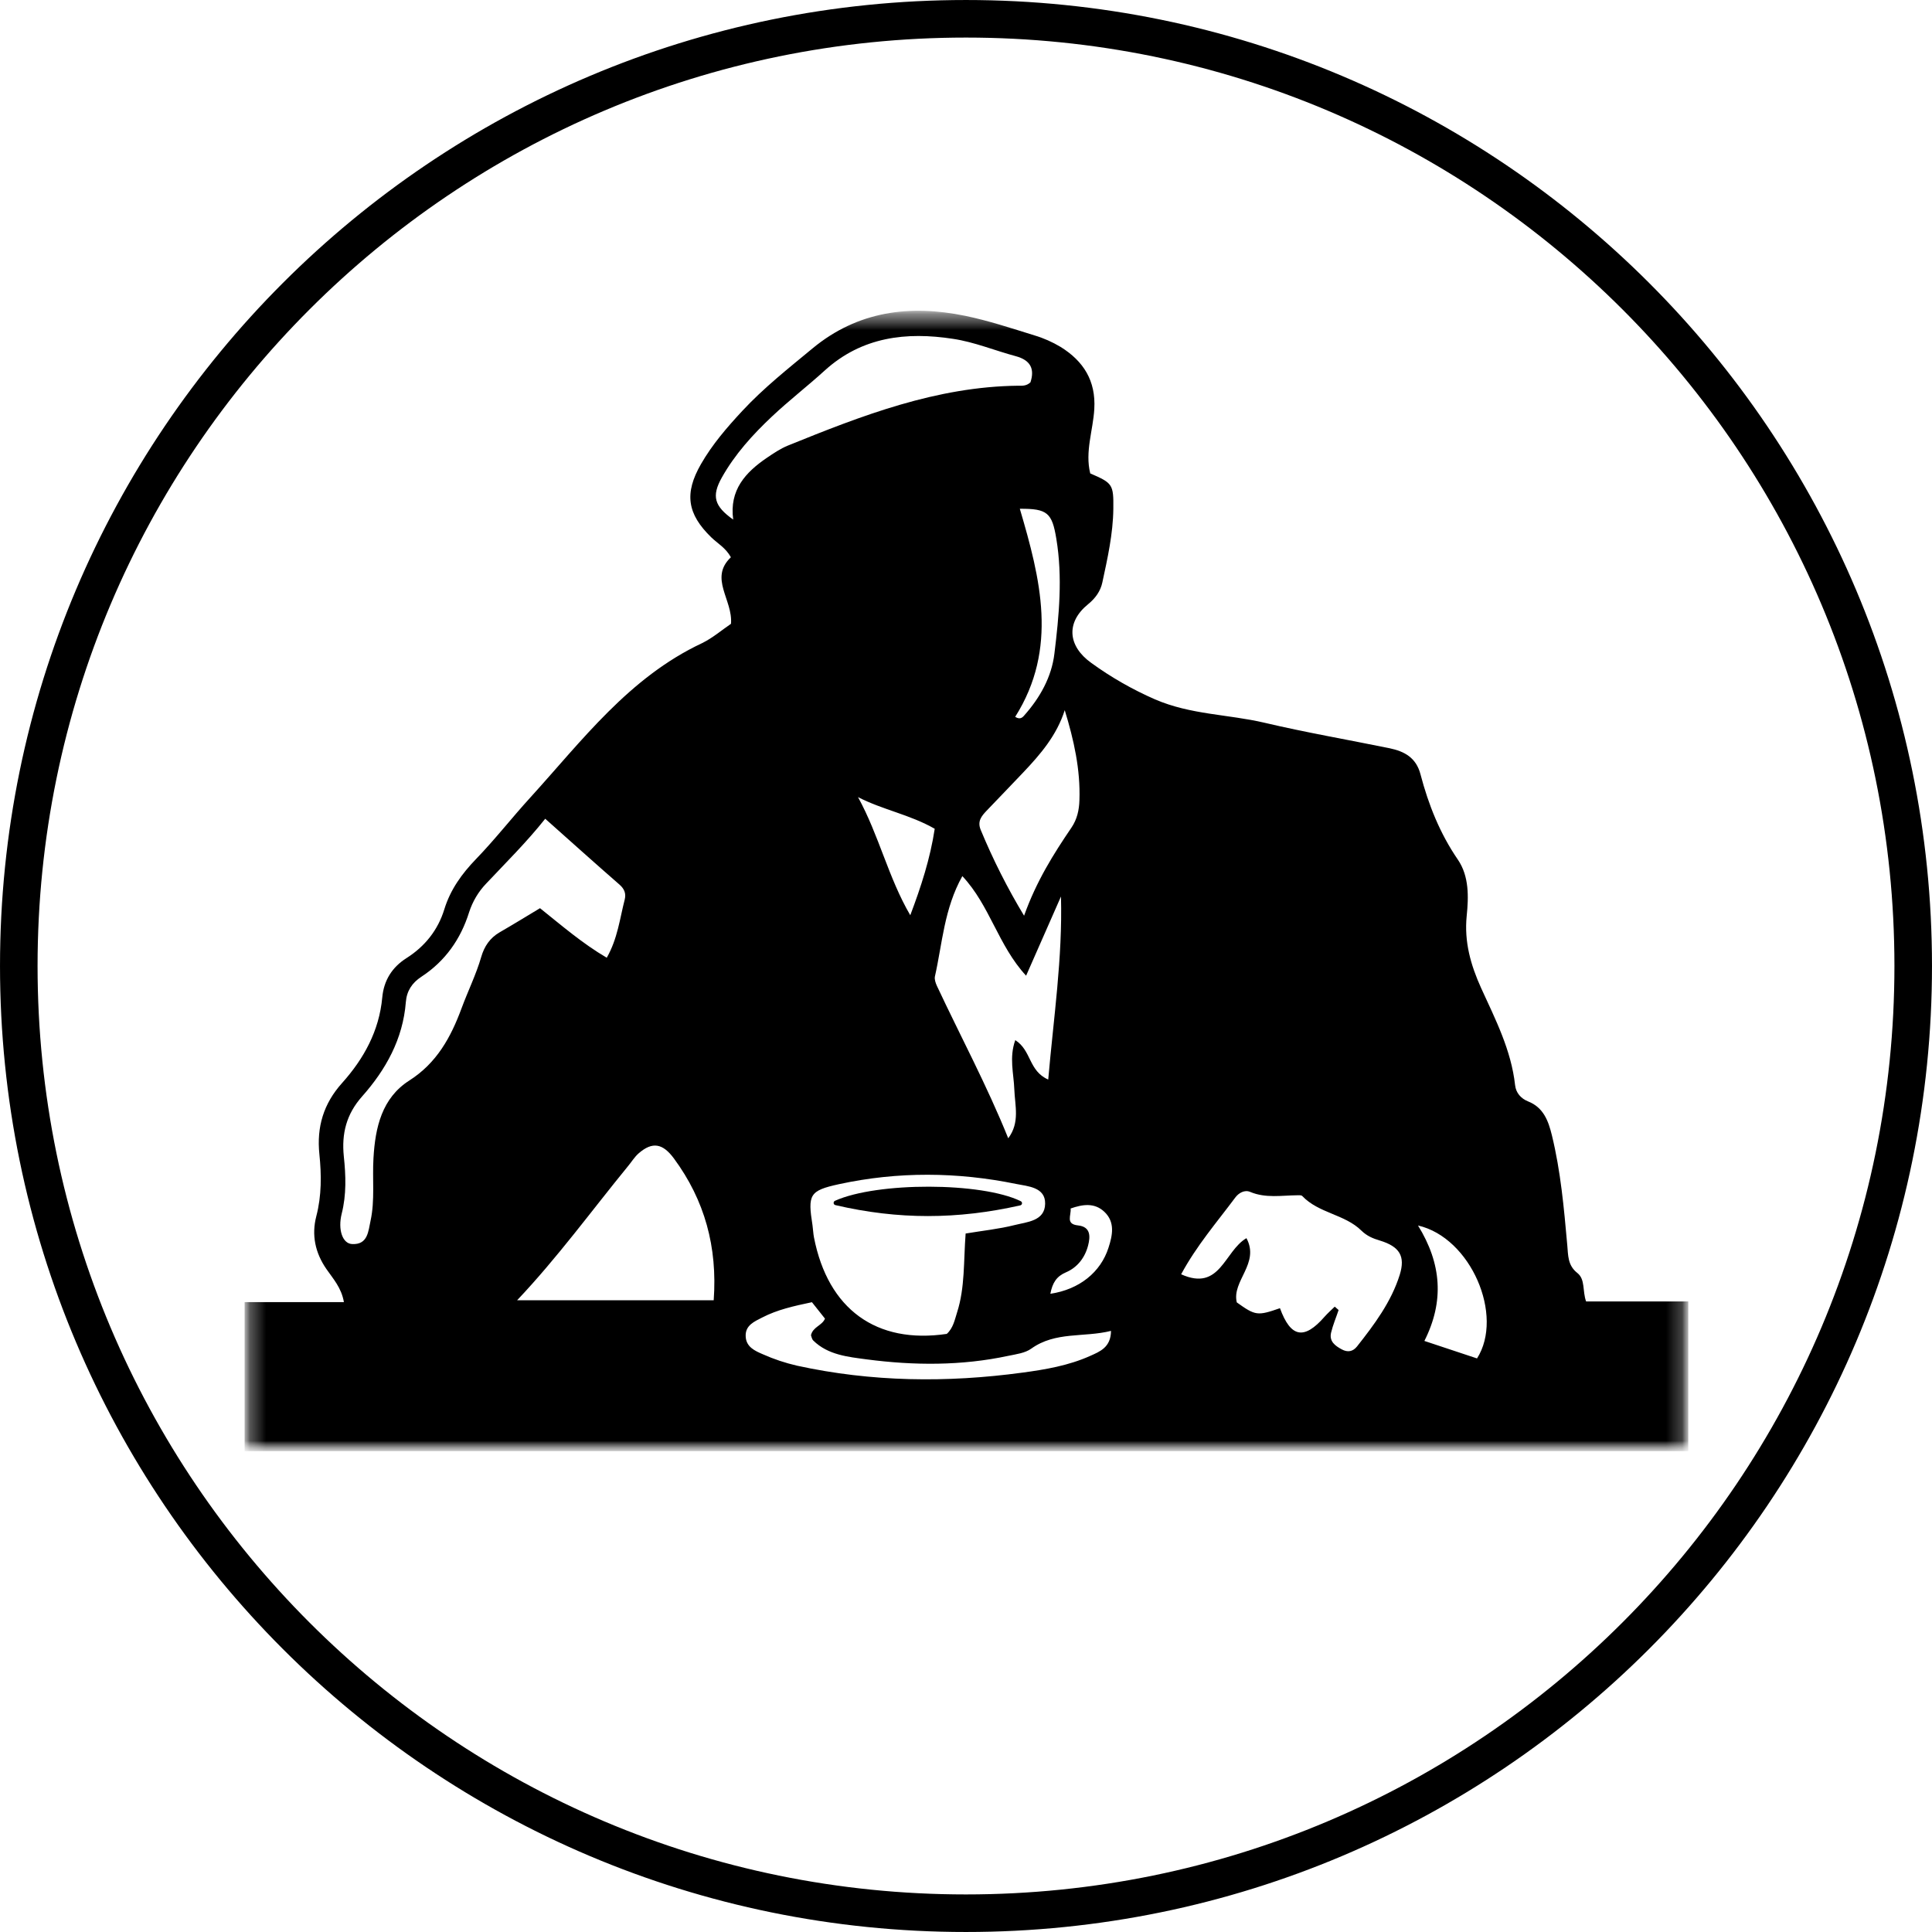 <svg width="120" height="120" viewBox="0 0 120 120" fill="none" xmlns="http://www.w3.org/2000/svg">
    <path d="M118.833 59.997C118.833 92.489 92.488 118.833 59.994 118.833C27.5 118.833 1.167 92.489 1.167 59.997C1.167 27.505 27.506 1.167 60 1.167C92.494 1.167 118.833 27.499 118.833 59.997Z" stroke="black" stroke-width="2.333"/>
    <mask id="mask0_701_1477" style="mask-type:luminance" maskUnits="userSpaceOnUse" x="15" y="19" width="90" height="72">
        <path d="M104.857 19.307H15.193V90.139H104.857V19.307Z" fill="white"/>
    </mask>
    <g mask="url(#mask0_701_1477)">
        <mask id="mask1_701_1477" style="mask-type:luminance" maskUnits="userSpaceOnUse" x="15" y="19" width="90" height="72">
            <path d="M104.857 19.307H15.193V90.139H104.857V19.307Z" fill="white"/>
        </mask>
        <g mask="url(#mask1_701_1477)">
            <path d="M45.403 38.746C45.529 37.258 44.023 35.914 45.397 34.612C45.073 34.024 44.569 33.754 44.179 33.376C42.679 31.919 42.493 30.647 43.537 28.829C44.239 27.605 45.151 26.549 46.105 25.523C47.437 24.089 48.973 22.877 50.473 21.635C53.275 19.319 56.509 18.911 59.935 19.613C61.393 19.913 62.821 20.387 64.249 20.831C64.819 20.999 65.371 21.245 65.881 21.551C67.297 22.433 68.071 23.645 67.969 25.403C67.891 26.741 67.381 28.049 67.717 29.405C69.109 30.005 69.169 30.083 69.151 31.607C69.133 33.16 68.791 34.678 68.467 36.184C68.353 36.712 68.047 37.15 67.585 37.528C66.199 38.65 66.313 40.126 67.783 41.176C69.013 42.07 70.339 42.826 71.737 43.438C73.963 44.398 76.285 44.362 78.535 44.89C81.109 45.496 83.719 45.946 86.305 46.474C87.229 46.666 87.961 47.056 88.231 48.1C88.723 49.978 89.437 51.772 90.553 53.397C91.255 54.429 91.219 55.707 91.099 56.889C90.937 58.503 91.351 59.943 91.993 61.365C92.881 63.309 93.865 65.223 94.105 67.401C94.159 67.881 94.465 68.229 94.909 68.409C95.875 68.787 96.175 69.633 96.391 70.515C96.937 72.752 97.141 75.038 97.345 77.324C97.405 77.972 97.363 78.59 97.975 79.07C98.473 79.466 98.281 80.186 98.515 80.834H104.863V90.134H15.193V80.876H21.361C21.205 79.976 20.683 79.418 20.275 78.824C19.573 77.81 19.345 76.706 19.645 75.548C19.981 74.258 19.969 72.975 19.837 71.684C19.663 69.999 20.095 68.553 21.241 67.275C22.597 65.763 23.551 64.035 23.743 61.953C23.839 60.903 24.343 60.081 25.255 59.505C26.389 58.785 27.199 57.771 27.595 56.487C27.973 55.251 28.693 54.261 29.569 53.355C30.751 52.132 31.795 50.788 32.935 49.54C36.163 45.988 39.079 42.07 43.609 39.946C44.269 39.622 44.845 39.124 45.403 38.746ZM82.903 81.158L83.143 81.368C82.987 81.836 82.789 82.298 82.675 82.778C82.549 83.318 82.933 83.594 83.347 83.816C83.707 84.008 84.025 83.954 84.283 83.636C85.363 82.268 86.413 80.864 86.941 79.178C87.301 78.014 86.923 77.426 85.711 77.054C85.267 76.922 84.907 76.772 84.559 76.436C83.527 75.416 81.907 75.362 80.887 74.288C80.833 74.228 80.695 74.24 80.593 74.24C79.609 74.246 78.619 74.438 77.647 74.03C77.311 73.886 76.939 74.09 76.723 74.384C75.583 75.914 74.323 77.366 73.363 79.148C75.793 80.24 76.033 77.714 77.419 76.904C78.265 78.482 76.495 79.556 76.819 80.894C77.977 81.722 78.103 81.74 79.501 81.254C80.167 83.084 81.001 83.24 82.273 81.782C82.471 81.56 82.693 81.362 82.903 81.158ZM33.865 50.854C32.701 52.318 31.423 53.577 30.199 54.879C29.713 55.383 29.353 55.995 29.137 56.661C28.615 58.329 27.655 59.697 26.179 60.663C25.591 61.047 25.261 61.551 25.207 62.247C25.027 64.533 23.965 66.441 22.489 68.103C21.511 69.207 21.211 70.413 21.355 71.823C21.481 73.01 21.523 74.204 21.223 75.386C20.977 76.37 21.271 77.24 21.865 77.27C22.849 77.324 22.873 76.478 23.017 75.818C23.293 74.54 23.119 73.233 23.197 71.936C23.305 70.029 23.719 68.199 25.423 67.113C27.133 66.021 28.003 64.425 28.669 62.625C29.065 61.551 29.575 60.525 29.893 59.427C30.079 58.785 30.427 58.263 31.021 57.915C31.873 57.423 32.713 56.907 33.541 56.409C34.885 57.483 36.163 58.593 37.687 59.487C38.365 58.293 38.497 57.051 38.803 55.869C38.893 55.503 38.785 55.215 38.485 54.951C36.955 53.619 35.437 52.252 33.865 50.854ZM59.977 76.616C61.063 76.436 62.053 76.334 63.007 76.094C63.787 75.896 64.897 75.848 64.915 74.768C64.939 73.73 63.829 73.682 63.121 73.538C59.461 72.788 55.771 72.758 52.117 73.55C50.263 73.952 50.167 74.204 50.467 76.112C50.503 76.358 50.509 76.61 50.557 76.856C51.427 81.32 54.433 83.498 58.807 82.85C59.209 82.484 59.299 81.974 59.449 81.506C59.941 79.964 59.845 78.35 59.977 76.616ZM32.119 80.762H44.329C44.569 77.45 43.771 74.552 41.863 71.96C41.173 71.025 40.531 70.881 39.661 71.642C39.403 71.871 39.217 72.183 38.995 72.447C36.739 75.206 34.633 78.104 32.119 80.762ZM62.623 70.701C63.361 69.717 63.037 68.673 63.001 67.659C62.965 66.681 62.671 65.685 63.061 64.605C64.075 65.247 63.877 66.513 65.107 67.053C65.443 63.195 66.001 59.499 65.899 55.683C65.197 57.279 64.495 58.875 63.733 60.603C61.993 58.719 61.489 56.247 59.773 54.417C58.639 56.445 58.531 58.599 58.069 60.651C58.033 60.831 58.111 61.053 58.189 61.227C59.659 64.365 61.303 67.425 62.623 70.701ZM64.003 23.747C64.279 22.907 64.003 22.367 63.085 22.121C61.789 21.773 60.523 21.245 59.203 21.047C56.299 20.597 53.533 20.915 51.223 23.015C50.155 23.987 49.003 24.875 47.953 25.865C46.753 26.993 45.643 28.217 44.833 29.663C44.185 30.821 44.365 31.439 45.541 32.273C45.289 30.437 46.303 29.339 47.635 28.433C48.043 28.157 48.469 27.869 48.919 27.683C53.533 25.811 58.165 24.011 63.253 23.957C63.505 23.963 63.757 23.975 64.003 23.747ZM66.133 44.11C65.635 45.676 64.627 46.846 63.559 47.974C62.803 48.778 62.035 49.558 61.279 50.356C60.967 50.686 60.691 51.004 60.913 51.544C61.675 53.385 62.575 55.167 63.607 56.877C64.375 54.729 65.431 53.05 66.553 51.4C66.901 50.884 67.027 50.314 67.045 49.702C67.111 47.8 66.703 45.97 66.133 44.11ZM50.431 80.882C49.291 81.122 48.271 81.35 47.335 81.836C46.855 82.082 46.291 82.316 46.315 82.988C46.333 83.666 46.897 83.906 47.383 84.116C48.067 84.422 48.775 84.656 49.501 84.824C54.139 85.838 58.813 85.892 63.505 85.256C64.939 85.064 66.367 84.818 67.699 84.224C68.311 83.948 68.995 83.696 69.007 82.664C67.315 83.084 65.557 82.688 64.051 83.768C63.667 84.044 63.121 84.11 62.635 84.212C59.719 84.836 56.773 84.818 53.839 84.434C52.681 84.278 51.433 84.164 50.515 83.264C50.425 83.174 50.401 83.012 50.371 82.934C50.491 82.406 51.061 82.34 51.241 81.902L50.431 80.882ZM88.075 76.118C89.539 78.488 89.713 80.828 88.471 83.288L91.741 84.374C93.433 81.716 91.357 76.868 88.075 76.118ZM56.539 56.847C57.211 55.065 57.775 53.337 58.057 51.477C56.521 50.596 54.829 50.302 53.293 49.51C54.601 51.898 55.177 54.519 56.539 56.847ZM63.055 44.524C63.349 44.71 63.499 44.578 63.625 44.428C64.603 43.324 65.317 42.046 65.491 40.6C65.779 38.236 66.007 35.854 65.611 33.466C65.347 31.852 65.053 31.588 63.343 31.601C64.621 35.938 65.737 40.276 63.055 44.524ZM65.239 80.36C67.045 80.09 68.365 79.016 68.851 77.498C69.103 76.718 69.271 75.908 68.593 75.266C67.975 74.684 67.237 74.804 66.499 75.062C66.541 75.5 66.169 76.028 66.955 76.112C67.759 76.196 67.723 76.814 67.585 77.354C67.393 78.104 66.925 78.722 66.205 79.028C65.629 79.274 65.371 79.67 65.239 80.36Z" fill="black"/>
            <path d="M63.361 74.87C59.467 75.746 55.807 75.764 51.889 74.852C51.811 74.834 51.763 74.762 51.781 74.684C51.793 74.636 51.823 74.6 51.865 74.582C54.481 73.406 60.967 73.418 63.397 74.606C63.469 74.636 63.499 74.72 63.469 74.792C63.445 74.834 63.403 74.864 63.361 74.87Z" fill="black"/>
        </g>
    </g>
</svg>
